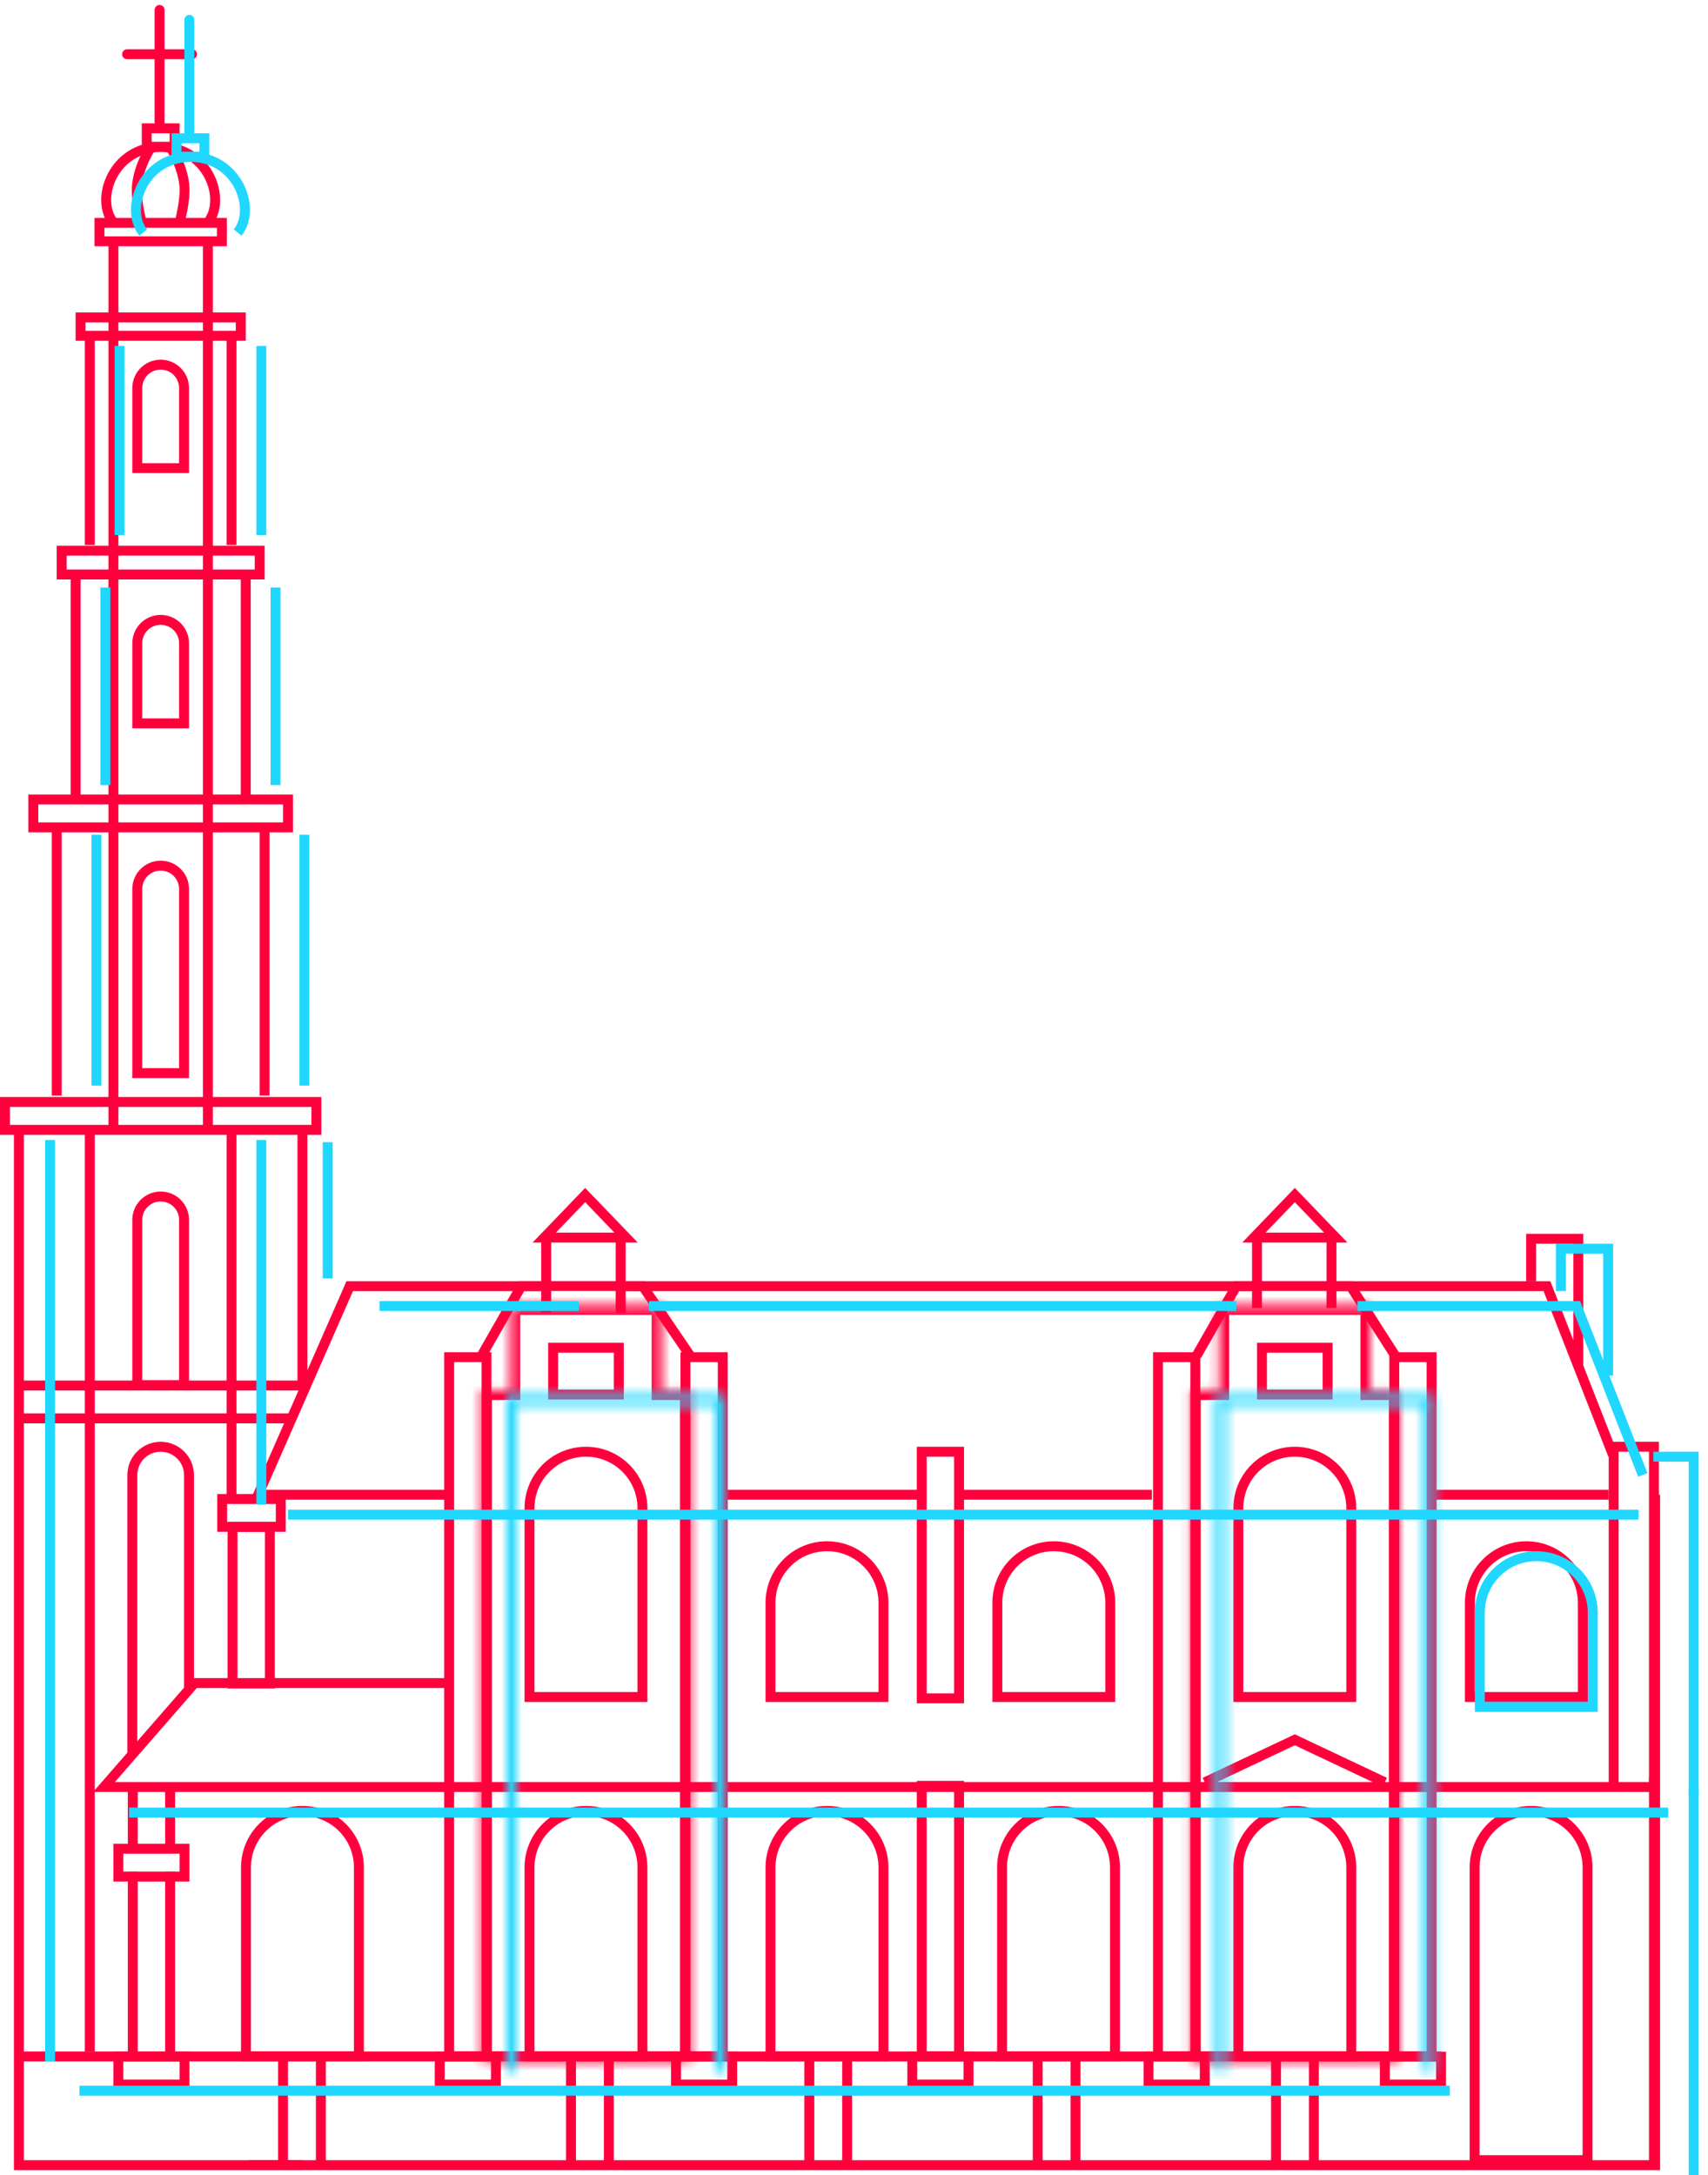 <svg width="172" height="219" viewBox="0 0 172 219" fill="none" xmlns="http://www.w3.org/2000/svg">
<path d="M158.943 137.5V124.728H154.185V128.991" stroke="#FF003D"/>
<path d="M1.903 113.355V218H30.456M30.456 113.355V139.766" stroke="#FF003D"/>
<path d="M1.947 139.5H30.5M29.456 142.811H1.903" stroke="#FF003D"/>
<path d="M5.711 83.044V110.307M26.649 83.044V110.307" stroke="#FF003D"/>
<path d="M7.614 58.154V80.044M24.746 58.154V80.044" stroke="#FF003D"/>
<path d="M18.535 39.07V47.136H13.824V39.07C13.824 37.769 14.879 36.715 16.18 36.715C17.48 36.715 18.535 37.769 18.535 39.07Z" stroke="#FF003D"/>
<path d="M18.535 64.767V72.833H13.824V64.767C13.824 63.467 14.879 62.412 16.18 62.412C17.48 62.412 18.535 63.467 18.535 64.767Z" stroke="#FF003D"/>
<path d="M166.675 150.497V218H25.001" stroke="#FF003D"/>
<path d="M159.394 161.37V170.864H148.021V161.37C148.021 158.23 150.567 155.684 153.708 155.684C156.848 155.684 159.394 158.23 159.394 161.37Z" stroke="#FF003D"/>
<path d="M18.535 89.513V108.049H13.824V89.513C13.824 88.213 14.879 87.158 16.18 87.158C17.48 87.158 18.535 88.213 18.535 89.513Z" stroke="#FF003D"/>
<path d="M19.035 169.978V148.522C19.035 146.945 17.756 145.667 16.18 145.667V145.667C14.603 145.667 13.324 146.945 13.324 148.522V176.5" stroke="#FF003D"/>
<path d="M18.535 122.825V139.457H13.824V122.825C13.824 121.524 14.879 120.47 16.18 120.47C17.48 120.47 18.535 121.524 18.535 122.825Z" stroke="#FF003D"/>
<path d="M111.807 161.37V170.864H100.435V161.37C100.435 158.23 102.98 155.684 106.121 155.684C109.261 155.684 111.807 158.23 111.807 161.37Z" stroke="#FF003D"/>
<path d="M88.966 161.37V170.864H77.593V161.37C77.593 158.23 80.139 155.684 83.279 155.684C86.42 155.684 88.966 158.23 88.966 161.37Z" stroke="#FF003D"/>
<path d="M62.359 129.5H95.499H126.64M55.288 129.5H35.218L25.995 150.5H45M133.711 129.5H155.781L162.434 146.5M162 150.5H144.5M73 150.5H93M116 150.5H96.5" stroke="#FF003D"/>
<path d="M120.5 136.5L124.5 129.487H136L140.5 136.5" stroke="#FF003D"/>
<path d="M48.5 136.5L52.5 129.487H64.719L69.5 136.5" stroke="#FF003D"/>
<path d="M166.558 178.978V218" stroke="#FF003D"/>
<path d="M2 207.055H145.142" stroke="#FF003D"/>
<path d="M45 169.46H19.595L10.47 179.93H167.079H25.15" stroke="#FF003D"/>
<mask id="path-21-inside-1" fill="white">
<path fill-rule="evenodd" clip-rule="evenodd" d="M66.622 131.391H51.394V139.956H48.539V207.531H69.478V139.956H66.622V131.391Z"/>
</mask>
<path d="M51.394 131.391V130.391H50.394V131.391H51.394ZM66.622 131.391H67.622V130.391H66.622V131.391ZM51.394 139.956V140.956H52.394V139.956H51.394ZM48.539 139.956V138.956H47.539V139.956H48.539ZM48.539 207.531H47.539V208.531H48.539V207.531ZM69.478 207.531V208.531H70.478V207.531H69.478ZM69.478 139.956H70.478V138.956H69.478V139.956ZM66.622 139.956H65.622V140.956H66.622V139.956ZM51.394 132.391H66.622V130.391H51.394V132.391ZM52.394 139.956V131.391H50.394V139.956H52.394ZM48.539 140.956H51.394V138.956H48.539V140.956ZM49.539 207.531V139.956H47.539V207.531H49.539ZM69.478 206.531H48.539V208.531H69.478V206.531ZM68.478 139.956V207.531H70.478V139.956H68.478ZM66.622 140.956H69.478V138.956H66.622V140.956ZM65.622 131.391V139.956H67.622V131.391H65.622Z" fill="#FF003D" mask="url(#path-21-inside-1)"/>
<rect x="55.701" y="135.697" width="6.614" height="4.711" stroke="#FF003D"/>
<path d="M55.003 124.828V132.162M62.503 124.828V132.162" stroke="#FF003D"/>
<path d="M126.583 124.131V131.697M134.083 124.131V131.697" stroke="#FF003D"/>
<rect x="69.026" y="136.649" width="3.759" height="70.382" stroke="#FF003D"/>
<path d="M23.418 153.731H27.177V169.5H23.418V153.731Z" stroke="#FF003D"/>
<path d="M13.373 188.432V207.531M17.132 188.432V207.531" stroke="#FF003D"/>
<path d="M13.373 179.432V186.531M17.132 179.432V186.531" stroke="#FF003D"/>
<path d="M92.82 179.809H96.579V207.031H92.82V179.809Z" stroke="#FF003D"/>
<path d="M92.82 146.167H96.579V171H92.82V146.167Z" stroke="#FF003D"/>
<path d="M166.557 179.93V145.667H162.5V179.93" stroke="#FF003D"/>
<path d="M28.5 206.579V218M32.312 206.579V218" stroke="#FF003D"/>
<path d="M81.5 206.579V218M85.311 206.579V218" stroke="#FF003D"/>
<path d="M104.5 206.579V218M108.312 206.579V218" stroke="#FF003D"/>
<path d="M128.5 206.579V218M132.312 206.579V218" stroke="#FF003D"/>
<path d="M57.5 206.579V218M61.312 206.579V218" stroke="#FF003D"/>
<rect x="45.232" y="136.649" width="3.759" height="70.382" stroke="#FF003D"/>
<mask id="path-39-inside-2" fill="white">
<path fill-rule="evenodd" clip-rule="evenodd" d="M138.004 131.391H122.776V139.956H119.921V207.531H140.86V139.956H138.004V131.391Z"/>
</mask>
<path d="M122.776 131.391V130.391H121.776V131.391H122.776ZM138.004 131.391H139.004V130.391H138.004V131.391ZM122.776 139.956V140.956H123.776V139.956H122.776ZM119.921 139.956V138.956H118.921V139.956H119.921ZM119.921 207.531H118.921V208.531H119.921V207.531ZM140.86 207.531V208.531H141.86V207.531H140.86ZM140.86 139.956H141.86V138.956H140.86V139.956ZM138.004 139.956H137.004V140.956H138.004V139.956ZM122.776 132.391H138.004V130.391H122.776V132.391ZM123.776 139.956V131.391H121.776V139.956H123.776ZM119.921 140.956H122.776V138.956H119.921V140.956ZM120.921 207.531V139.956H118.921V207.531H120.921ZM140.86 206.531H119.921V208.531H140.86V206.531ZM139.86 139.956V207.531H141.86V139.956H139.86ZM138.004 140.956H140.86V138.956H138.004V140.956ZM137.004 131.391V139.956H139.004V131.391H137.004Z" fill="#FF003D" mask="url(#path-39-inside-2)"/>
<rect x="140.407" y="136.649" width="3.759" height="70.382" stroke="#FF003D"/>
<rect x="116.613" y="136.649" width="3.759" height="70.382" stroke="#FF003D"/>
<rect x="127.083" y="135.697" width="6.614" height="4.711" stroke="#FF003D"/>
<path d="M136.077 151.853V170.864H124.704V151.853C124.704 148.712 127.25 146.167 130.391 146.167C133.531 146.167 136.077 148.712 136.077 151.853Z" stroke="#FF003D"/>
<path d="M64.695 151.853V170.864H53.322V151.853C53.322 148.712 55.868 146.167 59.009 146.167C62.149 146.167 64.695 148.712 64.695 151.853Z" stroke="#FF003D"/>
<path d="M136.077 188.02V207.031H124.704V188.02C124.704 184.879 127.25 182.333 130.391 182.333C133.531 182.333 136.077 184.879 136.077 188.02Z" stroke="#FF003D"/>
<path d="M159.871 188.02V217.5H148.498V188.02C148.498 184.879 151.044 182.333 154.184 182.333C157.325 182.333 159.871 184.879 159.871 188.02Z" stroke="#FF003D"/>
<path d="M112.283 188.02V207.031H100.91V188.02C100.91 184.879 103.456 182.333 106.597 182.333C109.737 182.333 112.283 184.879 112.283 188.02Z" stroke="#FF003D"/>
<path d="M88.966 188.02V207.031H77.593V188.02C77.593 184.879 80.139 182.333 83.279 182.333C86.42 182.333 88.966 184.879 88.966 188.02Z" stroke="#FF003D"/>
<path d="M36.142 188.02V207.031H24.77V188.02C24.77 184.879 27.315 182.333 30.456 182.333C33.596 182.333 36.142 184.879 36.142 188.02Z" stroke="#FF003D"/>
<path d="M64.695 188.02V207.031H53.322V188.02C53.322 184.879 55.868 182.333 59.009 182.333C62.149 182.333 64.695 184.879 64.695 188.02Z" stroke="#FF003D"/>
<path d="M139.457 179.454L130.39 175.171L121.323 179.454" stroke="#FF003D"/>
<path d="M130.391 120.324L134.512 124.607H126.269L130.391 120.324Z" stroke="#FF003D"/>
<path d="M58.928 120.324L63.049 124.607H58.928H54.807L58.928 120.324Z" stroke="#FF003D"/>
<path d="M22.372 150.926H28.275V153.733H22.372V150.926Z" stroke="#FF003D"/>
<path d="M11.921 186.14H18.583V188.947H11.921V186.14Z" stroke="#FF003D"/>
<rect x="68.074" y="207.079" width="5.662" height="2.807" stroke="#FF003D"/>
<rect x="44.281" y="207.079" width="5.662" height="2.807" stroke="#FF003D"/>
<rect x="91.869" y="207.079" width="5.662" height="2.807" stroke="#FF003D"/>
<rect x="115.662" y="207.079" width="5.662" height="2.807" stroke="#FF003D"/>
<rect x="139.456" y="207.079" width="5.662" height="2.807" stroke="#FF003D"/>
<path d="M11.921 207.079H18.583V209.886H11.921V207.079Z" stroke="#FF003D"/>
<path d="M11.421 23.939V113.427M20.938 23.939V113.427" stroke="#FF003D"/>
<rect x="0.5" y="110.952" width="31.36" height="2.807" stroke="#FF003D"/>
<rect x="3.354" y="80.496" width="25.649" height="2.807" stroke="#FF003D"/>
<rect x="6.211" y="55.444" width="19.939" height="2.399" stroke="#FF003D"/>
<rect x="10.018" y="22.439" width="12.325" height="1.855" stroke="#FF003D"/>
<rect x="8.114" y="31.956" width="16.132" height="1.855" stroke="#FF003D"/>
<rect x="14.776" y="12.921" width="2.807" height="1.855" stroke="#FF003D"/>
<path d="M20.935 22.414C22.842 20.035 20.939 14.8 16.18 14.8C11.421 14.8 9.518 20.035 11.421 22.414" stroke="#FF003D"/>
<path d="M14.276 22.414C14.276 22.414 13.636 20.097 13.8 18.607C14.034 16.491 15.228 14.8 15.228 14.8" stroke="#FF003D"/>
<path d="M18.083 22.414C18.083 22.414 18.723 20.097 18.559 18.607C18.325 16.491 17.131 14.8 17.131 14.8" stroke="#FF003D"/>
<path d="M16.068 12.302V1" stroke="#FF003D" stroke-linecap="round"/>
<path d="M19.34 5.461L12.797 5.461" stroke="#FF003D" stroke-linecap="round"/>
<path d="M9.042 33.835V54.871" stroke="#FF003D"/>
<path d="M23.318 33.835V54.871" stroke="#FF003D"/>
<path d="M9.042 113.783V206.579" stroke="#FF003D"/>
<path d="M23.318 113.783V150.5" stroke="#FF003D"/>
<path d="M161.943 138.5V125.728H157.185V129.991" stroke="#1FD7FF"/>
<path d="M9.711 84.044V109.307M30.649 84.044V109.307" stroke="#1FD7FF"/>
<path d="M10.614 59.154V79.044M27.746 59.154V79.044" stroke="#1FD7FF"/>
<path d="M160.394 162.37V171.864H149.021V162.37C149.021 159.23 151.567 156.684 154.708 156.684C157.848 156.684 160.394 159.23 160.394 162.37Z" stroke="#1FD7FF"/>
<path d="M38.219 131.5H58.289M28.996 152.5H165.001M65.36 131.5H98.5H124.5M136.712 131.5H158.782L165.435 148.5" stroke="#1FD7FF"/>
<path d="M170.558 179.978V219" stroke="#1FD7FF"/>
<mask id="path-85-inside-3" fill="white">
<path fill-rule="evenodd" clip-rule="evenodd" d="M51.039 140.457H51.539H72.478H72.978V140.957V208.531H71.978V141.457H52.039V208.531H51.039V140.957V140.457Z"/>
</mask>
<path d="M51.039 140.457V139.457H50.039V140.457H51.039ZM72.978 140.457H73.978V139.457H72.978V140.457ZM72.978 208.531V209.531H73.978V208.531H72.978ZM71.978 208.531H70.978V209.531H71.978V208.531ZM71.978 141.457H72.978V140.457H71.978V141.457ZM52.039 141.457V140.457H51.039V141.457H52.039ZM52.039 208.531V209.531H53.039V208.531H52.039ZM51.039 208.531H50.039V209.531H51.039V208.531ZM51.539 139.457H51.039V141.457H51.539V139.457ZM72.478 139.457H51.539V141.457H72.478V139.457ZM72.978 139.457H72.478V141.457H72.978V139.457ZM73.978 140.957V140.457H71.978V140.957H73.978ZM73.978 208.531V140.957H71.978V208.531H73.978ZM71.978 209.531H72.978V207.531H71.978V209.531ZM70.978 141.457V208.531H72.978V141.457H70.978ZM52.039 142.457H71.978V140.457H52.039V142.457ZM53.039 208.531V141.457H51.039V208.531H53.039ZM51.039 209.531H52.039V207.531H51.039V209.531ZM50.039 140.957V208.531H52.039V140.957H50.039ZM50.039 140.457V140.957H52.039V140.457H50.039Z" fill="#1FD7FF" mask="url(#path-85-inside-3)"/>
<path d="M166.5 146.667H170.557V180.93" stroke="#1FD7FF"/>
<mask id="path-88-inside-4" fill="white">
<path fill-rule="evenodd" clip-rule="evenodd" d="M122.421 140.457H122.921H143.86H144.36V140.957V208.531H143.36V141.457H123.421V208.531H122.421V140.957V140.457Z"/>
</mask>
<path d="M122.421 140.457V139.457H121.421V140.457H122.421ZM144.36 140.457H145.36V139.457H144.36V140.457ZM144.36 208.531V209.531H145.36V208.531H144.36ZM143.36 208.531H142.36V209.531H143.36V208.531ZM143.36 141.457H144.36V140.457H143.36V141.457ZM123.421 141.457V140.457H122.421V141.457H123.421ZM123.421 208.531V209.531H124.421V208.531H123.421ZM122.421 208.531H121.421V209.531H122.421V208.531ZM122.921 139.457H122.421V141.457H122.921V139.457ZM143.86 139.457H122.921V141.457H143.86V139.457ZM144.36 139.457H143.86V141.457H144.36V139.457ZM145.36 140.957V140.457H143.36V140.957H145.36ZM145.36 208.531V140.957H143.36V208.531H145.36ZM143.36 209.531H144.36V207.531H143.36V209.531ZM142.36 141.457V208.531H144.36V141.457H142.36ZM123.421 142.457H143.36V140.457H123.421V142.457ZM124.421 208.531V141.457H122.421V208.531H124.421ZM122.421 209.531H123.421V207.531H122.421V209.531ZM121.421 140.957V208.531H123.421V140.957H121.421ZM121.421 140.457V140.957H123.421V140.457H121.421Z" fill="#1FD7FF" mask="url(#path-88-inside-4)"/>
<rect x="17.776" y="13.921" width="2.807" height="1.855" stroke="#1FD7FF"/>
<path d="M23.935 23.414C25.842 21.035 23.939 15.8 19.18 15.8C14.421 15.8 12.518 21.035 14.421 23.414" stroke="#1FD7FF"/>
<path d="M19.068 13.302V2" stroke="#1FD7FF" stroke-linecap="round"/>
<path d="M12.042 34.835V53.871" stroke="#1FD7FF"/>
<path d="M26.318 34.835V53.871" stroke="#1FD7FF"/>
<path d="M5.042 114.783V207.579" stroke="#1FD7FF"/>
<path d="M26.318 114.783V151.5" stroke="#1FD7FF"/>
<path d="M33 115V128.717" stroke="#1FD7FF"/>
<path d="M13 182.5H168" stroke="#1FD7FF"/>
<path d="M8 210.5H146" stroke="#1FD7FF"/>
</svg>
